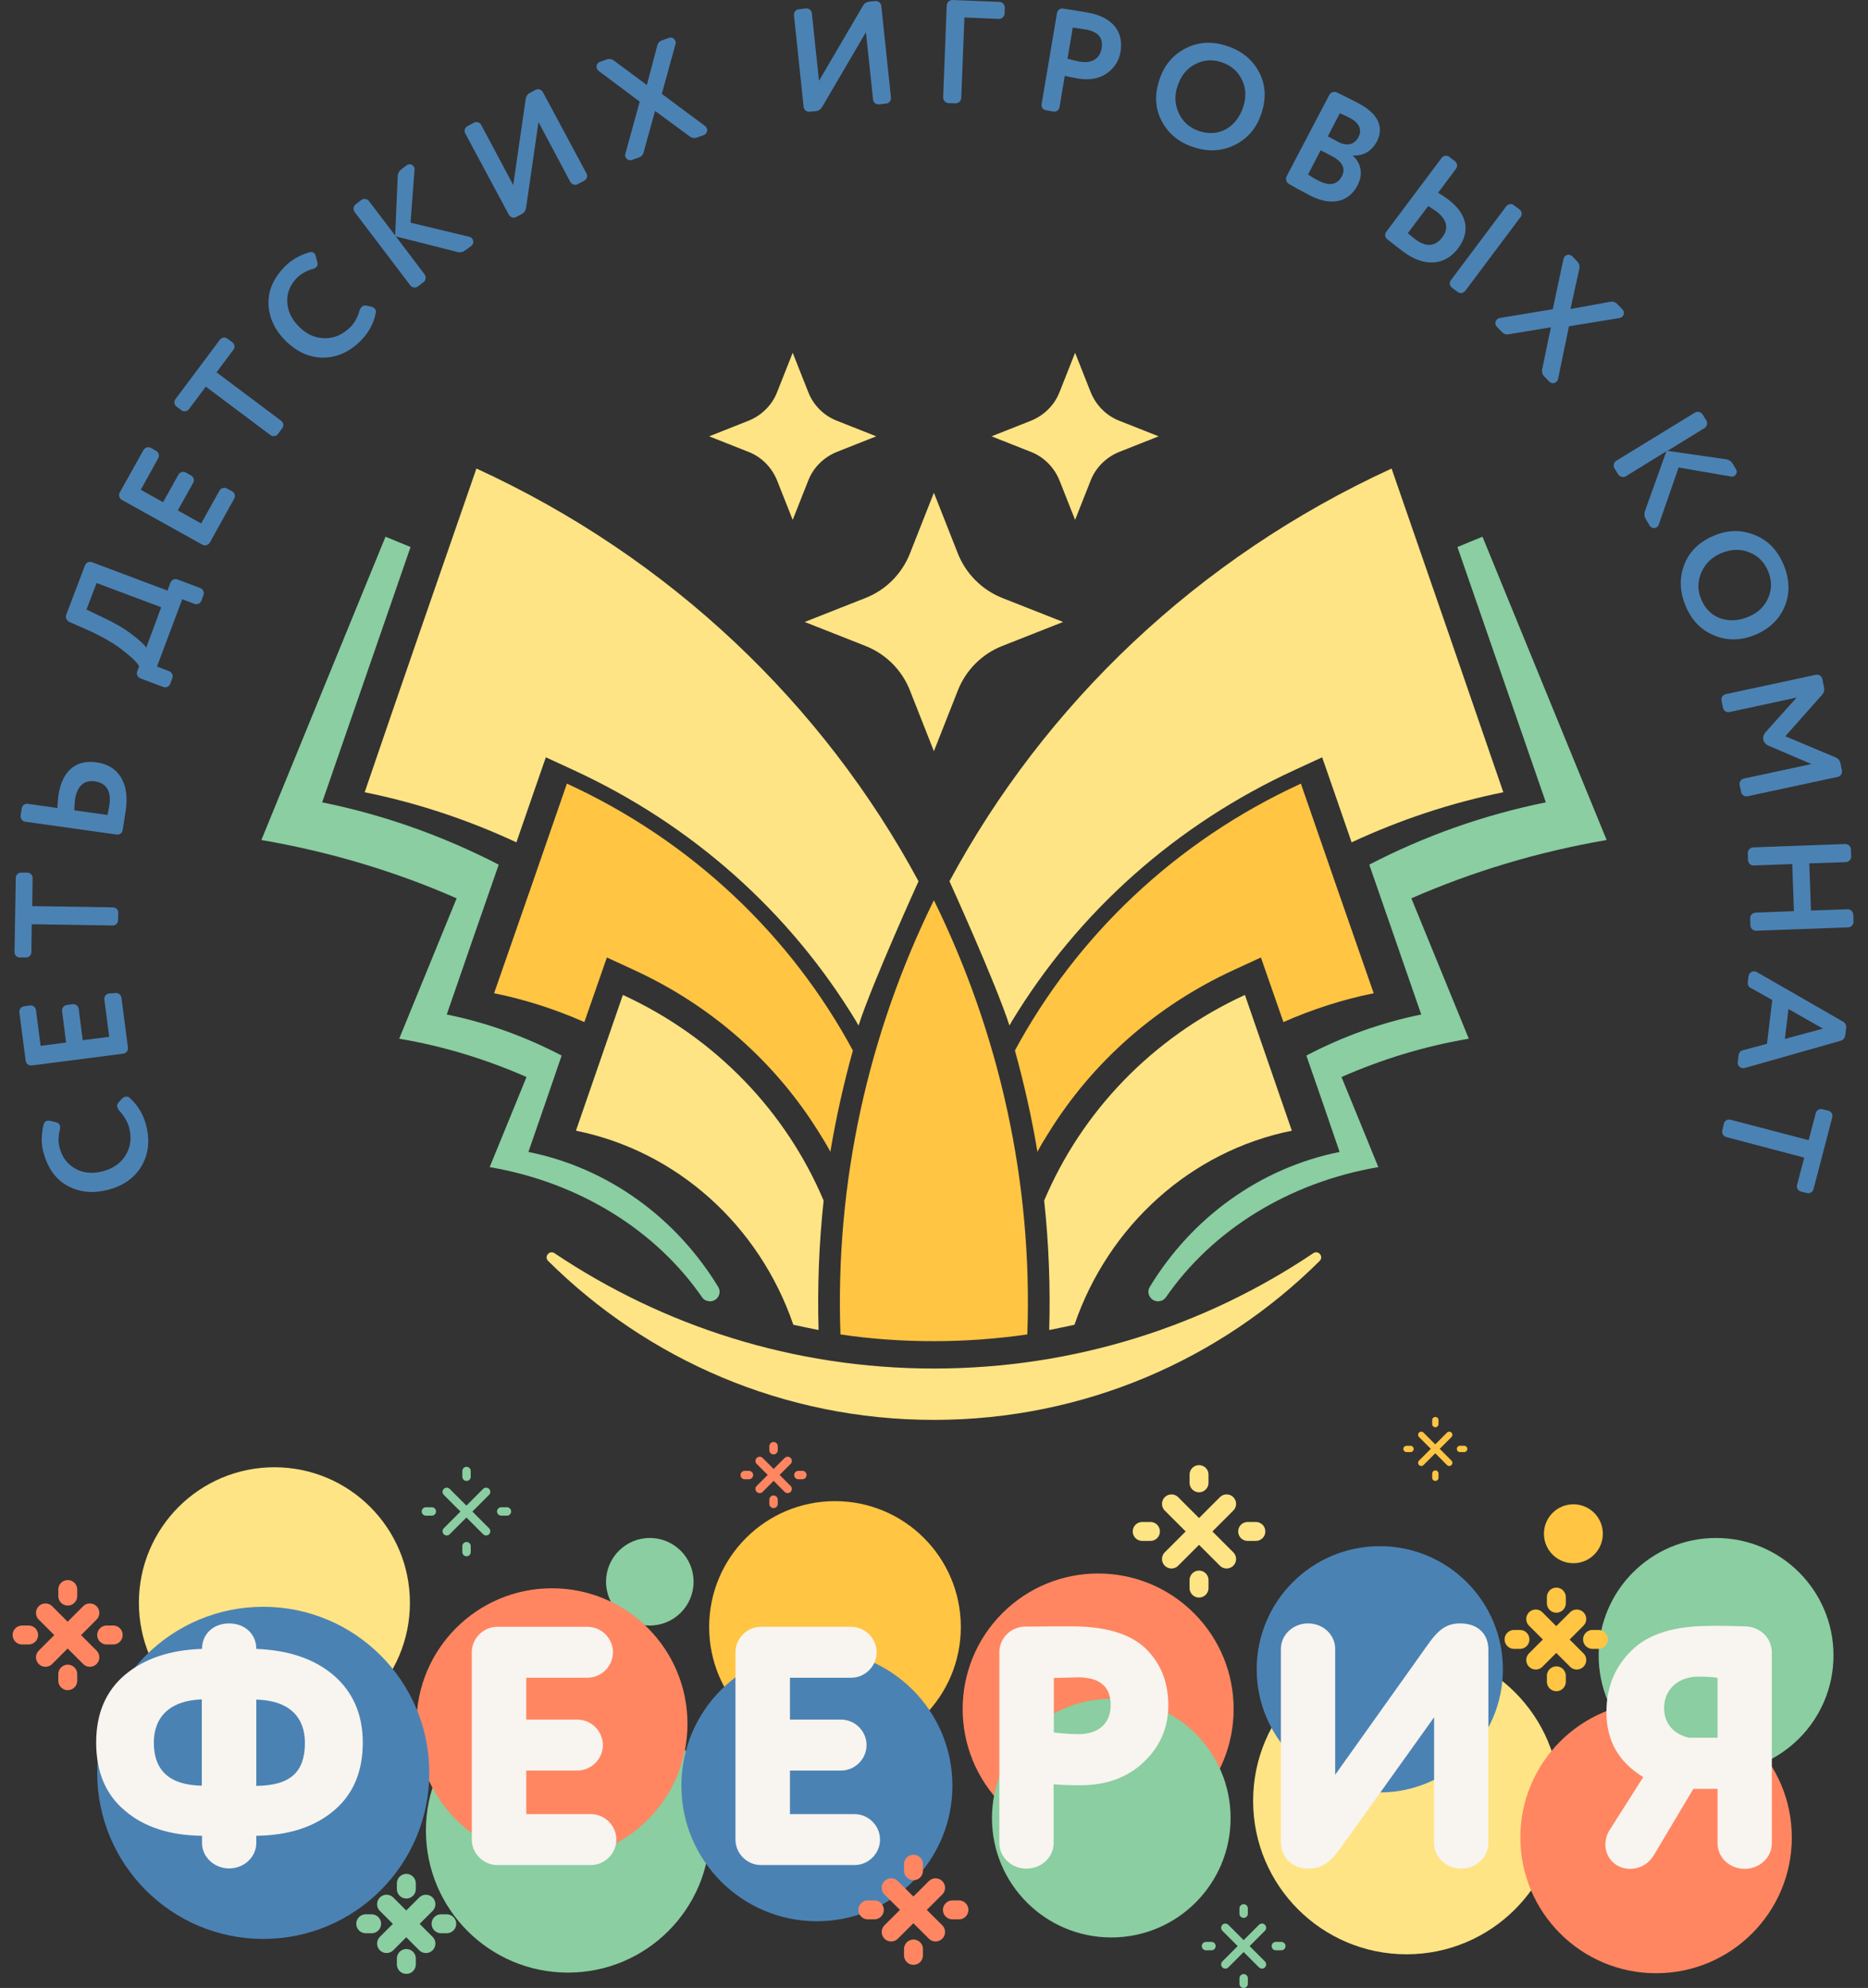 <?xml version="1.0" encoding="UTF-8"?> <svg xmlns="http://www.w3.org/2000/svg" xmlns:xlink="http://www.w3.org/1999/xlink" version="1.1" id="Layer_1" x="0px" y="0px" viewBox="0 0 887.7 944.5" style="enable-background:new 0 0 887.7 944.5;" xml:space="preserve"><rect x="0" y="0" width="887.7" height="944.5" fill="#333333" stroke="none"/> <style type="text/css"> .st0{fill-rule:evenodd;clip-rule:evenodd;fill:#FFC543;} .st1{fill-rule:evenodd;clip-rule:evenodd;fill:#8ACEA1;} .st2{fill-rule:evenodd;clip-rule:evenodd;fill:#FEE484;} .st3{fill:#8ACEA1;} .st4{fill:#4B82B4;} .st5{fill-rule:evenodd;clip-rule:evenodd;fill:#4B82B4;} .st6{fill-rule:evenodd;clip-rule:evenodd;fill:#FF8661;} .st7{fill:none;stroke:#FEE484;stroke-width:9;stroke-linecap:round;stroke-linejoin:round;stroke-miterlimit:10;} .st8{fill:none;stroke:#FFC543;stroke-width:9;stroke-linecap:round;stroke-linejoin:round;stroke-miterlimit:10;} .st9{fill:none;stroke:#8ACEA1;stroke-width:9;stroke-linecap:round;stroke-linejoin:round;stroke-miterlimit:10;} .st10{fill:none;stroke:#8ACEA1;stroke-width:4;stroke-linecap:round;stroke-linejoin:round;stroke-miterlimit:10;} .st11{fill:none;stroke:#FF8661;stroke-width:9;stroke-linecap:round;stroke-linejoin:round;stroke-miterlimit:10;} .st12{fill:none;stroke:#FF8661;stroke-width:4;stroke-linecap:round;stroke-linejoin:round;stroke-miterlimit:10;} .st13{fill:none;stroke:#FFC543;stroke-width:3;stroke-linecap:round;stroke-linejoin:round;stroke-miterlimit:10;} .st14{fill:#F8F4EF;} </style> <circle class="st0" cx="396.8" cy="773" r="59.8"></circle> <circle class="st1" cx="269.9" cy="869.7" r="67.5"></circle> <g> <path class="st0" d="M443.8,637.2c14.9,0,29.8-1.1,44.4-3.2c2.6-72.2-13.2-142.8-44.4-206.3c-31.2,63.4-47,134.1-44.4,206.3 C414.1,636.2,428.9,637.2,443.8,637.2z"></path> <path class="st2" d="M443.8,650.2c-66.7,0-128.7-20.2-180.3-54.8c-2.4-1.6-5.1,1.7-3,3.7c47.1,46.7,111.8,75.5,183.3,75.5 s136.3-28.8,183.3-75.5c2.1-2.1-0.6-5.3-3-3.7C572.6,630,510.6,650.2,443.8,650.2z"></path> <path class="st3" d="M251.1,547.3c5.3-15.3,10.6-30.5,15.8-45.8c-17.1-8.9-35.3-15.6-54.6-19.5c8.2-23.7,16.4-47.5,24.7-71.2 c-26.2-13.5-54.3-23.6-83.9-29.6l42-121.3c-4-1.6-7.9-3.3-11.9-4.9c-19.7,48-39.3,96.1-59,144.1c32.7,5.6,63.9,15,92.8,27.7 c-9.1,22.2-18.2,44.4-27.3,66.7c21.4,3.6,41.6,9.9,60.5,18.2c-5.8,14.3-11.7,28.6-17.5,42.8c42.7,7.3,79,30.1,100.9,61.8 c0.5,0.8,1.3,1.4,2.2,1.7h0.1c4,1.4,7.6-2.9,5.4-6.6C321.3,578.6,289,554.9,251.1,547.3z M546.4,611.4c-2.2,3.6,1.4,8,5.4,6.6h0.1 c0.9-0.3,1.6-0.9,2.2-1.7c21.9-31.7,58.2-54.5,100.9-61.8c-5.8-14.3-11.7-28.6-17.5-42.8c18.9-8.3,39.1-14.6,60.5-18.2 c-9.1-22.2-18.2-44.5-27.3-66.7c29-12.7,60.1-22.1,92.8-27.7c-19.7-48-39.3-96.1-59-144.1c-4,1.6-8,3.3-11.9,4.9l42,121.3 c-29.6,6-57.7,16-83.9,29.6c8.2,23.7,16.5,47.5,24.7,71.2c-19.3,3.9-37.6,10.6-54.6,19.5c5.3,15.2,10.6,30.5,15.8,45.8 C598.7,554.9,566.3,578.6,546.4,611.4z"></path> <path class="st2" d="M476.3,284.1l28.9,11.4l-28.9,11.4c-9.7,3.8-17.3,11.5-21.1,21.1l-11.4,28.9L432.4,328 c-3.8-9.7-11.5-17.3-21.1-21.1l-28.9-11.4l28.9-11.4c9.7-3.8,17.3-11.5,21.1-21.1l11.4-28.9l11.4,28.9 C459,272.6,466.7,280.3,476.3,284.1z"></path> <g> <path class="st2" d="M397.7,199.9l18.7,7.4l-18.7,7.4c-6.2,2.5-11.2,7.4-13.6,13.6l-7.4,18.7l-7.4-18.7 c-2.5-6.2-7.4-11.2-13.6-13.6l-18.7-7.4l18.7-7.4c6.2-2.5,11.2-7.4,13.6-13.6l7.4-18.7l7.4,18.7 C386.5,192.5,391.5,197.5,397.7,199.9z"></path> <path class="st2" d="M531.9,199.9l18.7,7.4l-18.7,7.4c-6.2,2.5-11.2,7.4-13.6,13.6l-7.4,18.7l-7.4-18.7 c-2.5-6.2-7.4-11.2-13.6-13.6l-18.7-7.4l18.7-7.4c6.2-2.5,11.2-7.4,13.6-13.6l7.4-18.7l7.4,18.7 C520.8,192.5,525.7,197.5,531.9,199.9z"></path> </g> <g> <path class="st2" d="M661.3,222.6c-92.6,42.5-165,112.4-210.1,196.1c0,0,21.9,48.1,28.5,68.5c0.4-0.6,0.8-1.3,1.1-1.9 c31.7-52.3,78.2-93.6,134.5-119.5l13-6l4.7,13.5c3.1,9,6.2,17.9,9.3,26.9c22.8-10.6,46.9-18.7,72.1-23.8 C696.8,325.2,679.1,273.9,661.3,222.6z"></path> <path class="st2" d="M226.4,222.6c92.6,42.5,165,112.4,210.1,196.1c0,0-21.9,48.1-28.5,68.5c-0.4-0.6-0.8-1.3-1.1-1.9 c-31.7-52.3-78.2-93.6-134.5-119.5l-13-6l-4.7,13.5c-3.1,9-6.2,17.9-9.3,26.9c-22.8-10.6-46.9-18.7-72.1-23.8 C190.8,325.2,208.6,273.9,226.4,222.6z"></path> </g> <g> <path class="st0" d="M618.2,372.3c-59.9,27.5-106.7,72.7-135.9,126.8c4.4,15.9,8,31.9,10.7,48.1c1.7-3.2,3.6-6.3,5.5-9.3 c20.9-33.6,51.2-60.2,87.7-77l13-6l4.7,13.5l6,17.2c13.6-6,28-10.7,42.9-13.7C641.2,438.8,629.7,405.5,618.2,372.3z"></path> <path class="st0" d="M269.4,372.3c59.9,27.5,106.7,72.7,135.9,126.8c-4.4,15.9-8,31.9-10.7,48.1c-1.7-3.2-3.6-6.3-5.5-9.3 c-20.9-33.6-51.2-60.2-87.7-77l-13-6l-4.7,13.5l-6,17.2c-13.6-6-28-10.7-42.9-13.7C246.4,438.8,257.9,405.5,269.4,372.3z"></path> </g> <g> <path class="st2" d="M498.6,631.9c4-0.8,8-1.6,12-2.5c16.2-47.2,55.3-82.5,103.3-92.2c-7.4-21.5-14.9-43-22.3-64.5 c-44.4,20.4-77.7,55.8-95.4,97.7C498.4,590.8,499.2,611.4,498.6,631.9z"></path> <path class="st2" d="M389,631.9c-4-0.8-8-1.6-12-2.5c-16.2-47.2-55.3-82.5-103.3-92.2c7.4-21.5,14.9-43,22.3-64.5 c44.4,20.4,77.7,55.8,95.4,97.7C389.2,590.8,388.4,611.4,389,631.9z"></path> </g> <g> <path class="st4" d="M28.4,545.5c1.2,4.5,3.7,7.7,7.5,9.8c3.8,2.1,8.2,2.5,13.3,1.1c4.9-1.4,8.5-4,10.7-7.9 c2.3-3.9,2.7-8.2,1.4-13c-0.8-2.8-2.4-5.4-4.7-7.9c-0.4-0.5-0.7-1-0.8-1.4c-0.3-1-0.1-1.8,0.6-2.5L58,522c0.4-0.5,0.8-0.7,1.4-0.9 c0.9-0.2,1.6-0.1,2.1,0.4c3.8,3.4,6.4,7.5,7.8,12.6c2,7.2,1.4,13.7-1.8,19.5c-3.2,5.7-8.5,9.6-15.8,11.6 c-7.1,1.9-13.5,1.4-19.2-1.6c-5.8-3-9.7-8.3-11.8-15.9c-1.2-4.2-1.1-8.6,0-13.3c0.2-1,0.7-1.6,1.6-1.9c0.5-0.1,0.9-0.1,1.5,0 l2.9,0.7c1,0.3,1.6,0.9,1.8,1.7c0.1,0.5,0.1,1,0,1.6C27.6,539.9,27.6,542.9,28.4,545.5z"></path> <path class="st4" d="M54.8,471.8c1.4-0.2,2.7,0.8,2.9,2.2l3.1,23.7c0.2,1.4-0.8,2.7-2.2,2.9l-43.5,5.6c-1.4,0.2-2.7-0.8-2.9-2.2 l-3-23c-0.2-1.4,0.8-2.7,2.2-2.9l2.8-0.4c1.4-0.2,2.7,0.8,2.9,2.2l2.2,17l12.1-1.6l-1.9-14.9c-0.2-1.4,0.8-2.7,2.2-2.9l2.8-0.4 c1.4-0.2,2.7,0.8,2.9,2.2l1.9,14.9l12.6-1.6l-2.3-17.7c-0.2-1.4,0.8-2.7,2.2-2.9L54.8,471.8z"></path> <path class="st4" d="M56.1,437.2c0,1.4-1.2,2.6-2.6,2.5l-38.4-0.6l-0.2,13.3c0,1.4-1.2,2.6-2.6,2.5H9.4c-1.4,0-2.6-1.2-2.5-2.6 l0.6-35.2c0-1.4,1.2-2.6,2.6-2.5H13c1.4,0,2.6,1.2,2.5,2.6l-0.2,13.3l38.4,0.6c1.4,0,2.6,1.2,2.5,2.6L56.1,437.2z"></path> <path class="st4" d="M12,390.4c-1.4-0.2-2.4-1.5-2.2-2.9l0.5-3.4c0.2-1.4,1.5-2.4,2.9-2.2l14.1,2c0-1.8,0.2-3.7,0.4-5.6 c1.7-12.2,8.5-17.5,18.2-16.1c10.3,1.4,15.7,9.7,13.9,22.4c-0.4,2.8-0.9,6.1-1.5,9.7c-0.2,1.5-1.5,2.4-2.9,2.2L12,390.4z M51.1,387.2c0.6-3,0.9-4.6,0.9-4.7c0.9-6.7-1.4-10.5-7.1-11.3c-5.3-0.7-8.4,2.7-9.3,8.9c-0.1,1-0.2,2.7-0.3,4.9L51.1,387.2z"></path> <path class="st4" d="M40.4,268.6c0.5-1.3,2-2,3.3-1.5l35.9,13.5l1.4-3.8c0.5-1.3,2-2,3.3-1.5l10.9,4.1c1.3,0.5,2,2,1.5,3.3l-1,2.7 c-0.5,1.3-2,2-3.3,1.5l-5.8-2.2l-12,32l5.8,2.2c1.3,0.5,2,2,1.5,3.3l-1,2.7c-0.5,1.3-2,2-3.3,1.5l-10.9-4.1c-1.3-0.5-2-2-1.5-3.3 l0.9-2.5c-1.1-2-4-4.7-8.6-8.2c-4.5-3.4-10.5-6.7-17.9-9.9l-6.6-2.9c-1.4-0.6-2-2.1-1.5-3.5L40.4,268.6z M76.6,288.5L45.9,277 l-4.8,12.6l7.7,3.7c5.2,2.4,9.8,5,13.6,7.9c3.8,2.9,6.2,5,7.1,6.5L76.6,288.5z"></path> <path class="st4" d="M110.3,233.4c1.2,0.7,1.7,2.3,1,3.5l-11.6,20.9c-0.7,1.2-2.3,1.7-3.5,1l-38.3-21.3c-1.2-0.7-1.7-2.3-1-3.5 l11.3-20.2c0.7-1.2,2.3-1.7,3.5-1l2.5,1.4c1.2,0.7,1.7,2.3,1,3.5l-8.3,15l10.6,5.9l7.3-13.1c0.7-1.2,2.3-1.7,3.5-1l2.5,1.4 c1.2,0.7,1.7,2.3,1,3.5l-7.3,13.1l11.1,6.2l8.7-15.6c0.7-1.2,2.3-1.7,3.5-1L110.3,233.4z"></path> <path class="st4" d="M132.1,206.2c-0.8,1.1-2.5,1.4-3.6,0.5l-30.7-23l-8,10.7c-0.8,1.1-2.5,1.4-3.6,0.5l-2.3-1.7 c-1.1-0.8-1.4-2.5-0.5-3.6l21.1-28.2c0.8-1.1,2.5-1.4,3.6-0.5l2.3,1.7c1.1,0.8,1.4,2.5,0.5,3.6l-8,10.7l30.7,23 c1.1,0.8,1.4,2.5,0.5,3.6L132.1,206.2z"></path> <path class="st4" d="M141.1,132c-3.2,3.3-4.8,7.1-4.6,11.4s2,8.3,5.8,12c3.6,3.6,7.7,5.3,12.2,5.3s8.5-1.8,12-5.3 c2-2,3.5-4.7,4.4-8c0.2-0.6,0.5-1.1,0.8-1.4c0.7-0.8,1.5-1,2.4-0.8l2.3,0.5c0.6,0.1,1,0.3,1.5,0.8c0.7,0.6,0.9,1.3,0.7,2.1 c-1,5-3.3,9.3-7,13.1c-5.2,5.3-11.2,8.1-17.7,8.2c-6.6,0.1-12.5-2.5-18-7.8c-5.2-5.1-8-11-8.3-17.4c-0.3-6.5,2.3-12.5,7.8-18.1 c3-3.1,6.9-5.3,11.5-6.7c1-0.3,1.8-0.2,2.4,0.4c0.4,0.3,0.6,0.7,0.7,1.3l0.8,2.9c0.3,1,0.1,1.8-0.5,2.4c-0.3,0.4-0.8,0.7-1.4,0.8 C145.6,128.6,143.1,130.1,141.1,132z"></path> <path class="st4" d="M188.1,112.3l13.7,18.1c0.8,1.1,0.6,2.8-0.5,3.6l-2.7,2.1c-1.1,0.8-2.8,0.6-3.6-0.5l-26.5-34.9 c-0.8-1.1-0.6-2.8,0.5-3.6l2.7-2.1c1.1-0.8,2.8-0.6,3.6,0.5l12.5,16.4l1.2-28.1c0-1.3,0.6-2.5,1.8-3.4l2.5-1.9 c1.1-0.8,2.5-0.5,3.2,0.5c0.4,0.5,0.6,1.1,0.5,1.6l-1.9,25.2l27.9,6.7c0.5,0.1,1,0.4,1.4,0.9c0.8,1.1,0.7,2.5-0.4,3.4l-3,2.2 c-1.1,0.8-2.3,1.1-3.7,0.7L188.1,112.3z"></path> <path class="st4" d="M274.5,87.5c-1.2,0.7-2.8,0.2-3.5-1.1L255.9,58L250,98.7c-0.3,1.4-0.9,2.4-1.9,2.9l-2.8,1.5 c-1.2,0.7-2.8,0.2-3.5-1.1l-20.7-38.6c-0.7-1.2-0.2-2.8,1.1-3.5l3-1.6c1.2-0.7,2.8-0.2,3.5,1.1l15.2,28.5l5.9-40.7 c0.2-1.4,0.8-2.4,1.9-3l2.8-1.5c1.2-0.7,2.8-0.2,3.5,1.1l20.7,38.6c0.7,1.2,0.2,2.8-1.1,3.5L274.5,87.5z"></path> <path class="st4" d="M307.4,40.4l4.9-18.6c0.3-1.4,1.2-2.3,2.5-2.7l3.1-1.1c1.3-0.5,2.7,0.3,3.1,1.6c0.2,0.5,0.2,0.9,0,1.4 l-6.5,23.6l20.6,15.3c0.4,0.3,0.7,0.7,0.8,1.1c0.5,1.3-0.2,2.7-1.5,3.2l-3.1,1.1c-1.3,0.5-2.6,0.3-3.7-0.6l-16.3-12l-5.4,19.5 c-0.3,1.4-1.2,2.3-2.5,2.7l-3.1,1.1c-1.3,0.5-2.7-0.3-3.1-1.6c-0.2-0.5-0.2-0.9,0-1.4l6.8-24.7l-19.5-14.6 c-0.4-0.3-0.7-0.7-0.9-1.2c-0.4-1.3,0.2-2.7,1.5-3.1l3.1-1.1c1.3-0.5,2.6-0.3,3.7,0.6L307.4,40.4z"></path> <path class="st4" d="M417.7,49.6c-1.4,0.1-2.7-0.9-2.8-2.3l-3.4-32l-20.8,35.5c-0.8,1.2-1.7,1.9-2.9,2l-3.1,0.3 c-1.4,0.1-2.7-0.9-2.8-2.3l-4.6-43.6c-0.1-1.4,0.9-2.7,2.3-2.8L383,4c1.4-0.1,2.7,0.9,2.8,2.3l3.4,32.1L410,2.9 c0.7-1.3,1.7-1.9,2.9-2.1l3.1-0.3c1.4-0.1,2.7,0.9,2.8,2.3l4.6,43.6c0.1,1.4-0.9,2.7-2.3,2.8L417.7,49.6z"></path> <path class="st4" d="M458.3,8.3l-1.5,38.3c-0.1,1.4-1.3,2.5-2.7,2.5l-3.4-0.1c-1.4-0.1-2.5-1.3-2.5-2.7l1.7-43.8 c0.1-1.4,1.3-2.5,2.7-2.5L475,0.9c1.4,0.1,2.5,1.3,2.5,2.7l-0.1,2.9c-0.1,1.4-1.3,2.5-2.7,2.5L458.3,8.3z"></path> <path class="st4" d="M532.5,24.6c-0.7,4.3-3,7.8-6.6,10.3s-8.2,3.3-13.7,2.4c-2.8-0.5-4.9-0.9-6.2-1.3l-2.5,14.9 c-0.2,1.4-1.6,2.4-3,2.1l-3.4-0.6c-1.4-0.2-2.4-1.6-2.1-3l7.3-43.2c0.2-1.4,1.5-2.4,3-2.1c4.6,0.7,8.4,1.3,11.2,1.8 C530.5,8.3,533.8,16.6,532.5,24.6z M507.3,27.9c2.2,0.6,4.2,1.1,5.9,1.4c5.3,0.9,9.4-1.1,10.3-6.3c0.9-5-1.7-8-7.6-9 c-1-0.2-3-0.4-6.1-0.9L507.3,27.9z"></path> <path class="st4" d="M563.6,22.9c6.1-3.1,12.6-3.4,19.6-1c7,2.3,12.1,6.5,15.2,12.5s3.4,12.5,1,19.6c-2.3,7-6.6,11.9-12.7,14.9 c-6.1,3-12.6,3.3-19.6,1s-12-6.5-15.1-12.5s-3.4-12.5-1-19.6C553.3,30.9,557.4,26,563.6,22.9z M560.2,53.8 c1.9,4.1,5.1,6.9,9.4,8.4c4.8,1.6,9.1,1.3,13-0.8c3.8-2.2,6.5-5.6,8.1-10.3c1.6-4.8,1.5-9.2-0.5-13.2c-2-4.1-5.2-6.8-9.6-8.3 s-8.7-1.2-12.6,0.9c-4,2-6.8,5.5-8.4,10.3C558,45.3,558.3,49.7,560.2,53.8z"></path> <path class="st4" d="M642.8,73.9c3.9,3.5,5.2,8.7,2.3,14.2c-4.5,8.6-13.3,9.7-22.9,4.6c-3.7-1.9-6.9-3.7-9.7-5.3 c-1.2-0.7-1.7-2.3-1.1-3.6l20.3-38.7c0.7-1.3,2.3-1.8,3.6-1.2c5.8,2.9,9.2,4.6,10.3,5.2c9.9,5.2,12,11.7,8.7,18.2 C651.7,71.9,648,74.1,642.8,73.9z M627.6,71.4l-6,11.5c1.6,1.1,3.2,2.1,4.9,2.9c5.3,2.8,9,2,11.2-2.1c1.9-3.7,0.1-7-4.7-9.5 L627.6,71.4z M631,64.8l5.1,2.7c3.8,2,7.5,1.4,9.5-2.4c1.8-3.5,0.2-6.8-4-9c-1.8-0.9-3.4-1.7-4.9-2.3L631,64.8z"></path> <path class="st4" d="M685.1,75c0.8-1.1,2.5-1.4,3.6-0.5l2.7,2.1c1.1,0.8,1.4,2.5,0.5,3.6l-8.5,11.4c1.6,0.9,3.1,1.9,4.6,3 c9.5,7.1,10.8,15.5,4.9,23.4c-6.3,8.3-16.1,9-26,1.6c-2.2-1.6-4.7-3.6-7.6-5.9c-1.2-0.9-1.4-2.5-0.5-3.6L685.1,75z M669,110.8 c0.9,0.7,2.5,2.1,3.6,2.9c5.2,3.9,9.5,3.5,12.9-1.1c3.1-4.2,2-8.4-2.8-12.1c-0.8-0.6-2.2-1.4-4-2.6L669,110.8z M696.3,138.2 c-0.8,1.1-2.5,1.4-3.6,0.5l-2.7-2c-1.1-0.8-1.4-2.5-0.5-3.6L715.8,98c0.8-1.1,2.5-1.4,3.6-0.5l2.7,2c1.1,0.8,1.4,2.5,0.5,3.6 L696.3,138.2z"></path> <path class="st4" d="M746.3,146.8l18.9-3.4c1.4-0.3,2.6,0.2,3.5,1.2l2.3,2.4c1,1,0.9,2.5-0.1,3.5c-0.4,0.3-0.8,0.5-1.2,0.6 l-24.1,3.9l-5.2,25.1c-0.1,0.5-0.3,0.9-0.7,1.2c-1,1-2.5,1-3.5,0l-2.3-2.4c-1-1-1.3-2.2-1-3.6l4.1-19.8l-19.9,3.3 c-1.4,0.3-2.6-0.2-3.5-1.2l-2.3-2.4c-1-1-0.9-2.5,0.1-3.5c0.4-0.3,0.8-0.5,1.2-0.6l25.3-4.2L743,123c0.1-0.5,0.4-0.9,0.7-1.3 c1-0.9,2.5-0.9,3.5,0.1l2.3,2.4c1,1,1.3,2.2,1,3.6L746.3,146.8z"></path> <path class="st4" d="M791.9,214.4l-19.3,11.9c-1.2,0.7-2.8,0.3-3.6-0.9l-1.8-2.9c-0.7-1.2-0.3-2.8,0.9-3.6l37.4-22.9 c1.2-0.7,2.8-0.3,3.6,0.9l1.8,2.9c0.7,1.2,0.3,2.8-0.9,3.6l-17.6,10.8l27.8,4c1.3,0.2,2.4,0.8,3.2,2.1l1.6,2.7 c0.7,1.1,0.2,2.5-0.8,3.1c-0.5,0.3-1.1,0.4-1.6,0.3l-24.9-4.3l-9.4,27.1c-0.2,0.5-0.5,1-1,1.3c-1.1,0.7-2.6,0.4-3.3-0.7l-1.9-3.2 c-0.7-1.2-0.8-2.4-0.4-3.8L791.9,214.4z"></path> <path class="st4" d="M833.9,254.2c6.3,2.5,10.8,7.2,13.7,14.1c2.8,6.8,3.1,13.4,0.6,19.6s-7.2,10.8-14.1,13.7 c-6.8,2.8-13.3,2.9-19.5,0.3c-6.3-2.6-10.8-7.3-13.6-14.1c-2.8-6.8-3-13.3-0.6-19.6c2.5-6.3,7.2-10.8,14.1-13.7 C821.1,251.7,827.6,251.6,833.9,254.2z M808.5,272c-1.8,4.2-1.9,8.4-0.1,12.6c1.9,4.7,5,7.7,9.2,9.2c4.2,1.4,8.5,1.2,13.1-0.7 c4.7-1.9,7.9-5,9.6-9.1c1.8-4.1,1.7-8.4-0.1-12.7s-4.8-7.3-9-8.9c-4.2-1.7-8.6-1.5-13.2,0.4C813.5,264.7,810.3,267.8,808.5,272z"></path> <path class="st4" d="M853.8,331.4l-31.9,6.9c-1.4,0.3-2.8-0.6-3.1-2l-0.7-3.4c-0.3-1.4,0.6-2.8,2-3.1l42.8-9.2 c1.4-0.3,2.8,0.6,3.1,2l0.8,3.9c0.3,1.4,0,2.6-1,3.7l-17.4,19.6l23.8,10c1.3,0.5,2.1,1.5,2.4,2.8l0.7,3.4c0.3,1.4-0.6,2.8-2,3.1 l-42.8,9.2c-1.4,0.3-2.8-0.6-3.1-2l-0.7-3.3c-0.3-1.4,0.6-2.8,2-3.1l32.1-6.9l-20.3-8.7c-2.8-1.2-3.5-4.1-1.4-6.5L853.8,331.4z"></path> <path class="st4" d="M834.5,442.2c-1.4,0-2.6-1.1-2.7-2.5l-0.1-3.4c-0.1-1.4,1.1-2.6,2.5-2.7l18.3-0.7l-0.8-22.4l-18.3,0.7 c-1.4,0.1-2.6-1.1-2.7-2.5l-0.1-3.4c-0.1-1.4,1.1-2.6,2.5-2.7l43.8-1.6c1.4,0,2.6,1.1,2.7,2.5l0.1,3.4c0.1,1.4-1.1,2.6-2.5,2.7 l-17.4,0.6l0.8,22.4L878,432c1.4-0.1,2.6,1.1,2.7,2.5l0.1,3.4c0.1,1.4-1.1,2.6-2.5,2.7L834.5,442.2z"></path> <path class="st4" d="M839.7,495.9l2.5-20.8l-10-5.6c-1.3-0.6-1.8-1.6-1.6-3.1l0.3-2.5c0.2-1.6,1.6-2.6,3-2.4 c0.3,0,0.6,0.1,0.9,0.3l40.9,23.5c1.3,0.7,1.8,1.8,1.6,3.2l-0.4,3.3c-0.2,1.4-0.9,2.3-2.3,2.7l-45.4,12.9c-0.4,0.1-0.7,0.1-1,0.1 c-1.5-0.2-2.6-1.4-2.4-3l0.4-3c0.2-1.5,0.9-2.3,2.3-2.6L839.7,495.9z M866.3,488.7l-16.4-9.3l-1.7,14.2L866.3,488.7z"></path> <path class="st4" d="M819.2,533.8c0.4-1.4,1.8-2.2,3.2-1.8l37.1,9.7l3.4-12.9c0.4-1.4,1.8-2.2,3.2-1.8l2.8,0.7 c1.4,0.4,2.2,1.8,1.8,3.2l-8.9,34.1c-0.4,1.4-1.8,2.2-3.2,1.8l-2.8-0.7c-1.4-0.4-2.2-1.8-1.8-3.2l3.4-12.9l-37.1-9.8 c-1.4-0.4-2.2-1.8-1.8-3.2L819.2,533.8z"></path> </g> </g> <circle class="st2" cx="130.4" cy="761.5" r="64.4"></circle> <circle class="st2" cx="668.4" cy="855.6" r="72.9"></circle> <circle class="st5" cx="388.2" cy="848.4" r="64.4"></circle> <circle class="st0" cx="747.7" cy="728.7" r="14"></circle> <circle class="st1" cx="308.8" cy="751.5" r="20.8"></circle> <circle class="st6" cx="787" cy="873" r="64.5"></circle> <ellipse transform="matrix(0.707 -0.707 0.707 0.707 -421.28 606.939)" class="st6" cx="522" cy="812" rx="64.4" ry="64.4"></ellipse> <circle class="st6" cx="262.3" cy="819" r="64.4"></circle> <circle class="st1" cx="528.1" cy="863.8" r="56.7"></circle> <circle class="st1" cx="815.5" cy="786.5" r="55.8"></circle> <circle class="st5" cx="655.7" cy="793.1" r="58.5"></circle> <circle class="st5" cx="125.1" cy="842.3" r="78.9"></circle> <g> <g> <line class="st7" x1="582.9" y1="714.5" x2="556.7" y2="740.7"></line> <line class="st7" x1="582.9" y1="740.7" x2="556.7" y2="714.5"></line> </g> <g> <line class="st7" x1="592.9" y1="727.6" x2="596.8" y2="727.6"></line> <line class="st7" x1="542.8" y1="727.6" x2="546.7" y2="727.6"></line> <line class="st7" x1="569.8" y1="750.7" x2="569.8" y2="754.5"></line> <line class="st7" x1="569.8" y1="700.6" x2="569.8" y2="704.5"></line> </g> </g> <g> <g> <line class="st8" x1="749.3" y1="769.2" x2="729.8" y2="788.7"></line> <line class="st8" x1="749.3" y1="788.7" x2="729.8" y2="769.2"></line> </g> <g> <line class="st8" x1="756.8" y1="778.9" x2="759.6" y2="778.9"></line> <line class="st8" x1="719.5" y1="778.9" x2="722.3" y2="778.9"></line> <line class="st8" x1="739.6" y1="796.2" x2="739.6" y2="799"></line> <line class="st8" x1="739.6" y1="758.8" x2="739.6" y2="761.7"></line> </g> </g> <g> <g> <line class="st9" x1="202.4" y1="904.7" x2="183.7" y2="923.4"></line> <line class="st9" x1="202.4" y1="923.4" x2="183.7" y2="904.7"></line> </g> <g> <line class="st9" x1="209.6" y1="914" x2="212.3" y2="914"></line> <line class="st9" x1="173.8" y1="914" x2="176.6" y2="914"></line> <line class="st9" x1="193.1" y1="930.5" x2="193.1" y2="933.3"></line> <line class="st9" x1="193.1" y1="894.8" x2="193.1" y2="897.5"></line> </g> </g> <g> <g> <line class="st10" x1="599.7" y1="915.9" x2="582.3" y2="933.3"></line> <line class="st10" x1="599.7" y1="933.3" x2="582.3" y2="915.9"></line> </g> <g> <line class="st10" x1="606.3" y1="924.6" x2="608.9" y2="924.6"></line> <line class="st10" x1="573.1" y1="924.6" x2="575.7" y2="924.6"></line> <line class="st10" x1="591" y1="939.9" x2="591" y2="942.5"></line> <line class="st10" x1="591" y1="906.7" x2="591" y2="909.2"></line> </g> </g> <g> <g> <line class="st10" x1="231" y1="708.8" x2="212.3" y2="727.5"></line> <line class="st10" x1="231" y1="727.5" x2="212.3" y2="708.8"></line> </g> <g> <line class="st10" x1="238.2" y1="718.1" x2="240.9" y2="718.1"></line> <line class="st10" x1="202.4" y1="718.1" x2="205.2" y2="718.1"></line> <line class="st10" x1="221.7" y1="734.6" x2="221.7" y2="737.4"></line> <line class="st10" x1="221.7" y1="698.9" x2="221.7" y2="701.6"></line> </g> </g> <g> <g> <line class="st11" x1="444.6" y1="896.9" x2="423.5" y2="917.9"></line> <line class="st11" x1="444.6" y1="917.9" x2="423.5" y2="896.9"></line> </g> <g> <line class="st11" x1="452.6" y1="907.4" x2="455.7" y2="907.4"></line> <line class="st11" x1="412.4" y1="907.4" x2="415.5" y2="907.4"></line> <line class="st11" x1="434.1" y1="926" x2="434.1" y2="929"></line> <line class="st11" x1="434.1" y1="885.7" x2="434.1" y2="888.8"></line> </g> </g> <g> <g> <line class="st11" x1="42.7" y1="766.3" x2="21.6" y2="787.4"></line> <line class="st11" x1="42.7" y1="787.4" x2="21.6" y2="766.3"></line> </g> <g> <line class="st11" x1="50.7" y1="776.8" x2="53.8" y2="776.8"></line> <line class="st11" x1="10.5" y1="776.8" x2="13.6" y2="776.8"></line> <line class="st11" x1="32.2" y1="795.4" x2="32.2" y2="798.5"></line> <line class="st11" x1="32.2" y1="755.2" x2="32.2" y2="758.3"></line> </g> </g> <g> <g> <line class="st12" x1="374.3" y1="694.1" x2="361" y2="707.4"></line> <line class="st12" x1="374.3" y1="707.4" x2="361" y2="694.1"></line> </g> <g> <line class="st12" x1="379.4" y1="700.8" x2="381.3" y2="700.8"></line> <line class="st12" x1="353.9" y1="700.8" x2="355.9" y2="700.8"></line> <line class="st12" x1="367.6" y1="712.5" x2="367.6" y2="714.5"></line> <line class="st12" x1="367.6" y1="687.1" x2="367.6" y2="689"></line> </g> </g> <g> <g> <line class="st13" x1="688.7" y1="681.7" x2="675.4" y2="695"></line> <line class="st13" x1="688.7" y1="695" x2="675.4" y2="681.7"></line> </g> <g> <line class="st13" x1="693.8" y1="688.4" x2="695.8" y2="688.4"></line> <line class="st13" x1="668.4" y1="688.4" x2="670.3" y2="688.4"></line> <line class="st13" x1="682.1" y1="700.1" x2="682.1" y2="702.1"></line> <line class="st13" x1="682.1" y1="674.7" x2="682.1" y2="676.6"></line> </g> </g> <g> <path class="st14" d="M158.5,795.9c9.2,7.9,13.9,18.6,13.9,32c0,13.7-4.5,24.6-13.7,32.3c-9.2,7.8-21.5,11.8-36.9,12v3.4 c0,6.6-5.7,12.1-12.9,12.1S96,882.2,96,875.6v-3.4c-15.4-0.2-27.7-4.2-36.7-12c-9.1-7.6-13.6-18.4-13.6-32.3 c0-13.7,4.5-24.4,13.7-32.2c9.1-7.6,21.2-11.8,36.6-12.3c0-7,5.3-12.1,12.9-12.1s12.9,5.2,12.9,12.1 C136.9,784,149.2,788,158.5,795.9z M95.9,807.4c-15.5,0.5-22.8,8.7-22.8,20.5c0,13.4,7.6,20.2,22.8,20.5 C95.9,848.4,95.9,807.4,95.9,807.4z M121.8,848.5c16.7-0.2,23.1-7,23.1-20.5c0-11.8-7-20.1-23.1-20.5 C121.8,807.5,121.8,848.5,121.8,848.5z"></path> <path class="st14" d="M250.1,861.9h30.7c6.6,0,12.1,5.5,12.1,12.1s-5.5,12.1-12.1,12.1h-44.5c-6.6,0-12.1-5.5-12.1-12.1v-89 c0-6.6,5.5-12.1,12.1-12.1h42.9c6.6,0,12.1,5.5,12.1,12.1s-5.5,12.1-12.1,12.1h-29.1V817h24.3c6.6,0,12.1,5.5,12.1,12.1 s-5.5,12.1-12.1,12.1h-24.3L250.1,861.9L250.1,861.9z"></path> <path class="st14" d="M375.4,861.9h30.7c6.6,0,12.1,5.5,12.1,12.1s-5.5,12.1-12.1,12.1h-44.5c-6.6,0-12.1-5.5-12.1-12.1v-89 c0-6.6,5.5-12.1,12.1-12.1h42.9c6.6,0,12.1,5.5,12.1,12.1s-5.5,12.1-12.1,12.1h-29.1V817h24.3c6.6,0,12.1,5.5,12.1,12.1 s-5.5,12.1-12.1,12.1h-24.3V861.9z"></path> <path class="st14" d="M499.3,772.7h10.2c16,0,27.7,3.6,34.9,10.5c7.3,7.1,10.8,16.2,10.8,27c0,10.5-3.9,19.6-11.5,26.8 c-7.6,7.4-17.8,11.2-30.4,11.2c-5.7,0-9.9-0.2-12.6-0.5v28c0,6.6-5.7,12.1-12.9,12.1s-12.9-5.5-12.9-12.1v-90.6 c0-6.6,5.2-12.1,12.1-12.3C489.9,772.8,494,772.8,499.3,772.7z M500.8,823.1c4,0.5,8.1,0.8,11.8,0.8c8.2,0,15.2-4,15.2-13.9 c0-8.7-5.2-13.1-15.7-13.1c-0.5,0-4.2,0.2-11.3,0.3V823.1z"></path> <path class="st14" d="M707.3,875.7c0,6.6-5.7,12.1-12.9,12.1c-7.3,0-12.9-5.5-12.9-12.1v-59.8L637.8,877 c-5.8,8.2-9.7,10.8-16.2,10.8c-7.6,0-12.9-5.5-12.9-12.5v-91.9c0-6.6,5.7-12.1,12.9-12.1c7.3,0,12.9,5.5,12.9,12.1v59.8l43.5-61.1 c5.8-8.4,9.7-10.8,16-10.8c8.2,0,13.3,4.9,13.3,12.5V875.7z"></path> <path class="st14" d="M829.9,772.7c7,0.5,12.1,5.8,12.1,12.5v90.6c0,6.6-5.7,12.1-12.9,12.1c-7.3,0-12.9-5.5-12.9-12.1v-25.9h-11.5 l-18.4,30.9c-2.7,4.7-6.8,7.1-11.8,7.1c-6.6,0-11.6-5.2-11.6-11.5c0-2.7,0.8-5.2,2.3-7.4l15.7-24.7c-11.6-7-17.5-17.1-17.5-30.9 c0-11.8,4-21.5,12-29.3c7.9-7.8,20.2-11.6,36.7-11.6C815,772.3,821,772.5,829.9,772.7z M816.2,825.5v-28.3 c-2.1-0.5-5.3-0.6-9.4-0.6c-8.9,0-16,5.8-16,14.9c0,7.9,5.2,12.6,11.8,14.1h13.6V825.5z"></path> </g> </svg> 